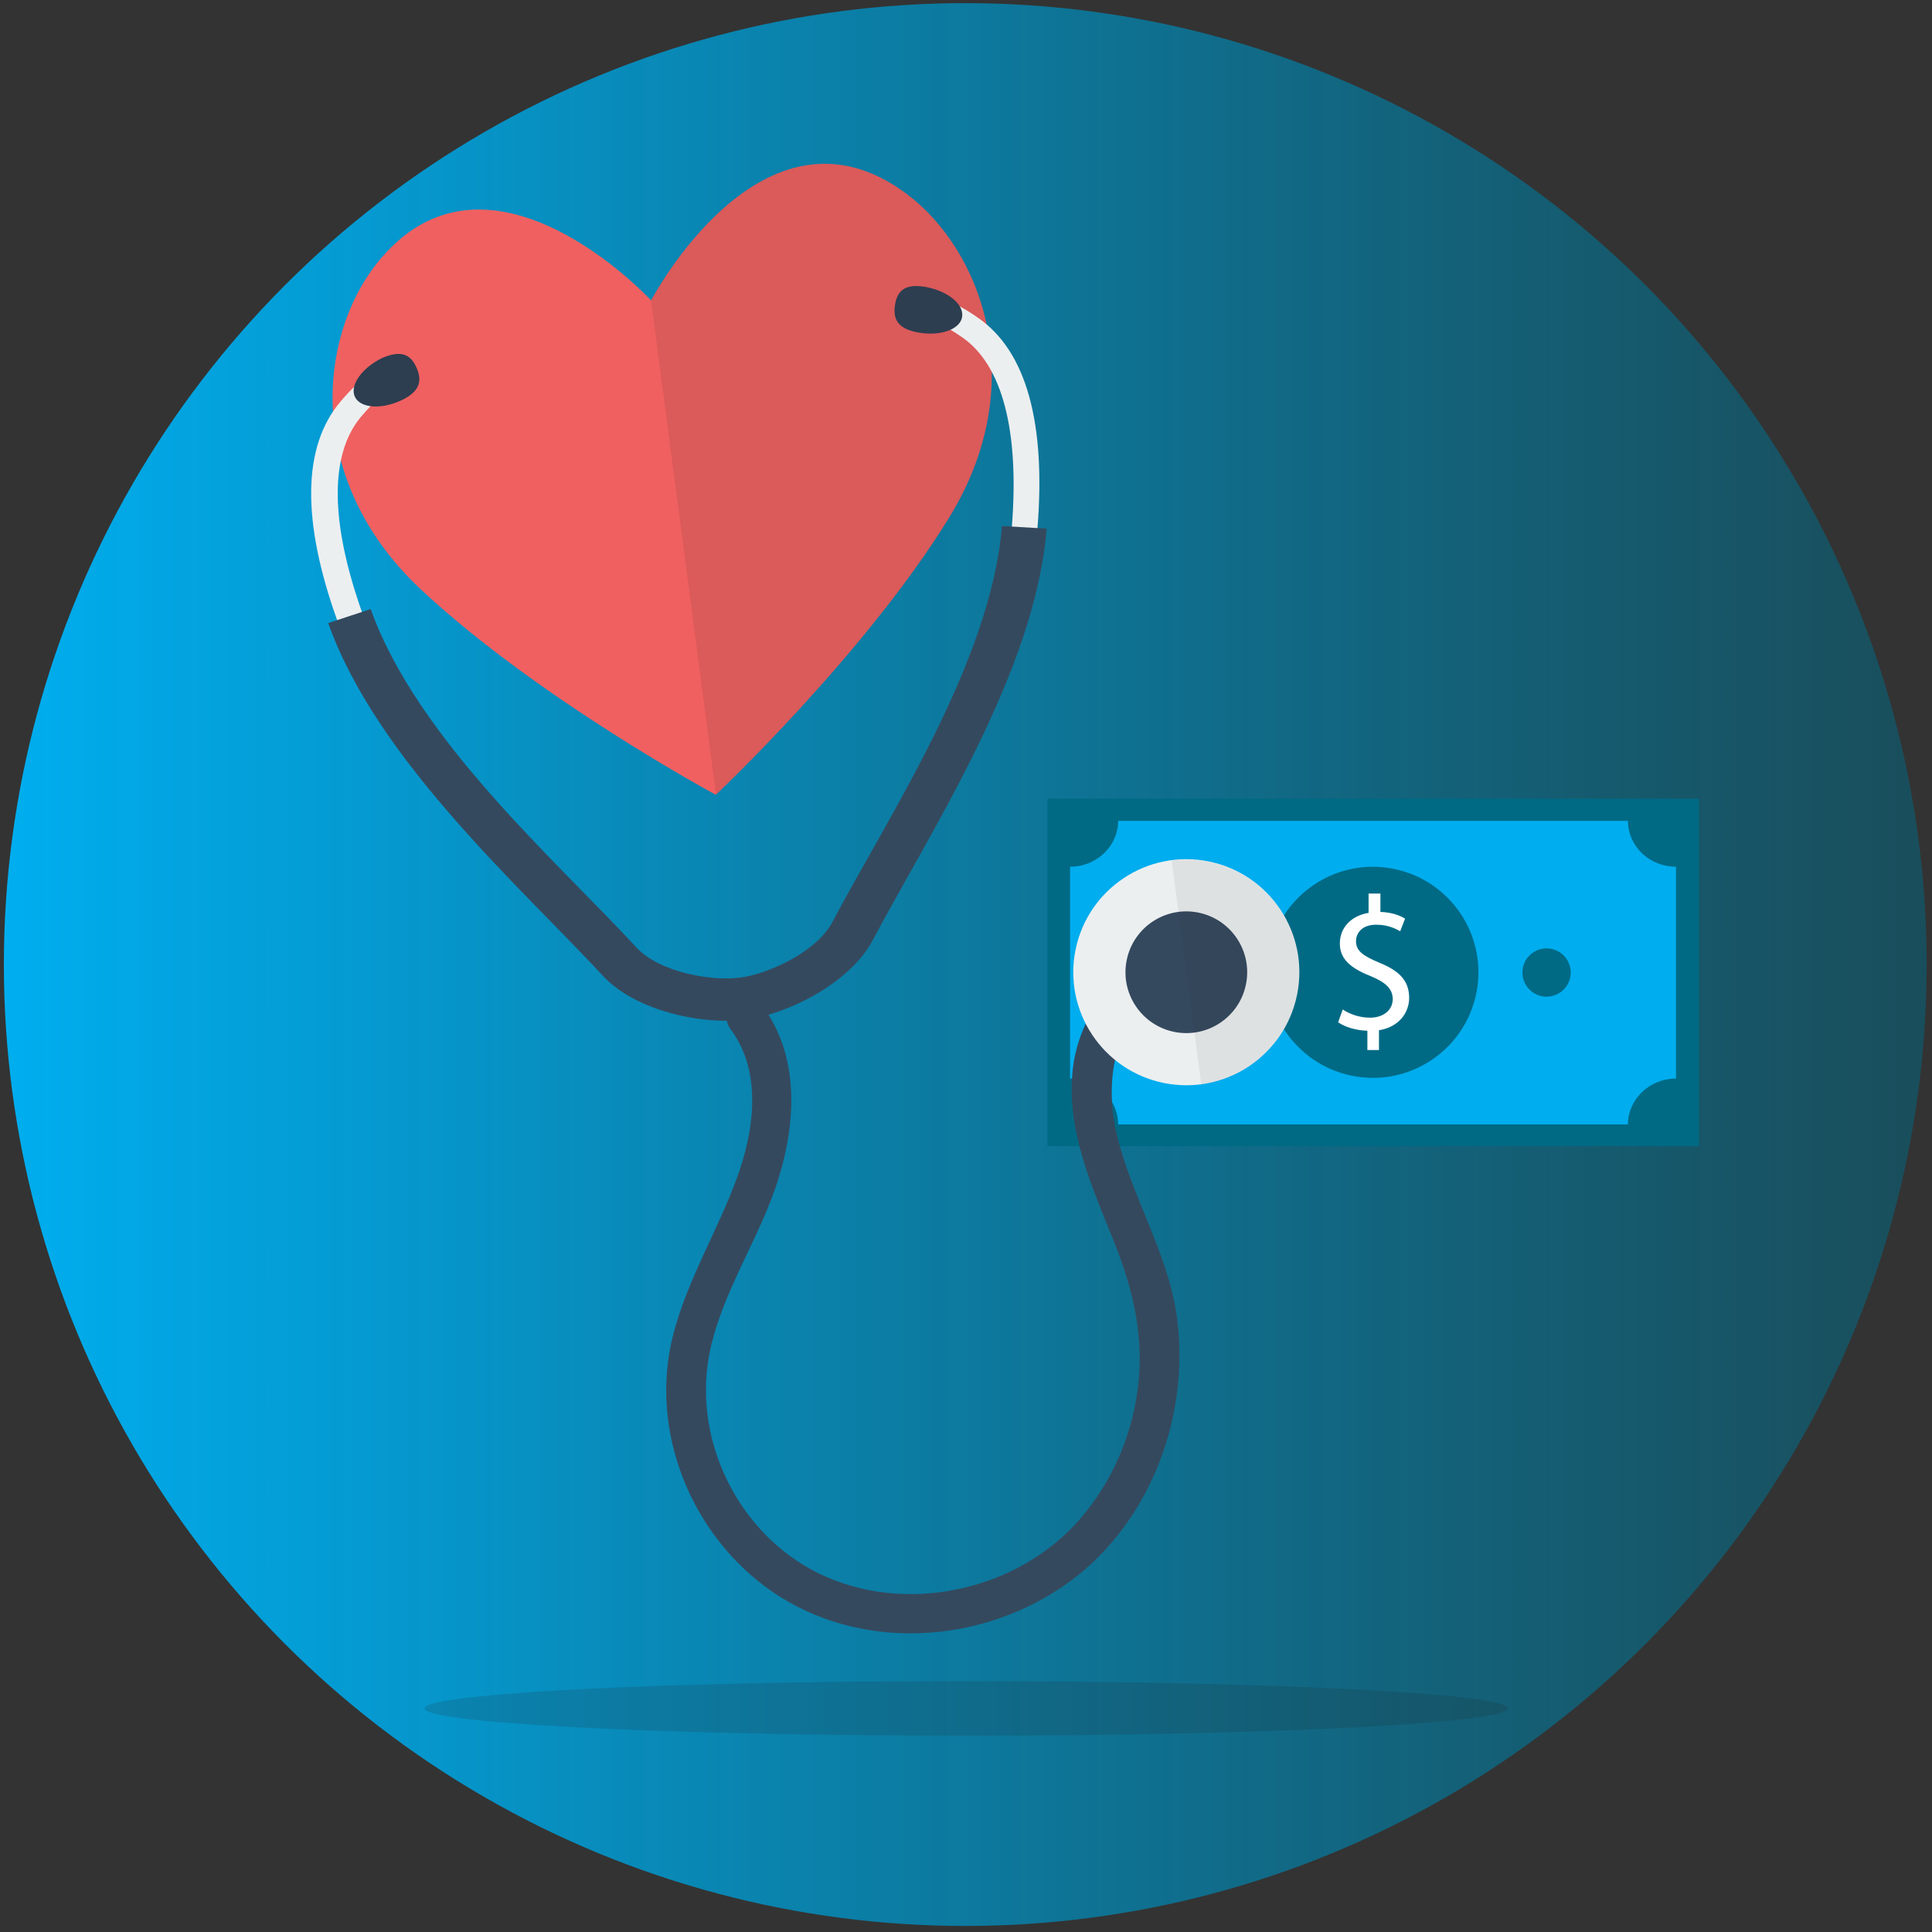 <?xml version="1.0" encoding="UTF-8"?>
<!-- Generator: Adobe Illustrator 25.4.1, SVG Export Plug-In . SVG Version: 6.00 Build 0)  -->
<svg width="960px" height="960px" xmlns="http://www.w3.org/2000/svg" xmlns:xlink="http://www.w3.org/1999/xlink" version="1.1" x="0px" y="0px" viewBox="0 0 800 800" style="enable-background:new 0 0 800 800;" xml:space="preserve">
<rect x="0" y="0" width="800" height="800" fill="#333333" stroke="none"/>
<style type="text/css">
	.st0{fill:url(#SVGID_1_);}
	.st1{fill:#006A85;}
	.st2{fill:#00ADEE;}
	.st3{fill:#FFFFFF;}
	.st4{fill:#F06060;}
	.st5{opacity:0.1;fill:#221F1F;enable-background:new    ;}
	.st6{fill:#35495E;}
	.st7{fill:#ECEFF0;}
	.st8{opacity:7.000000e-02;fill:#221F1F;enable-background:new    ;}
	.st9{fill:#2C3E50;}
	.st10{opacity:0.15;fill:#221F1F;enable-background:new    ;}
</style>
<g id="BG">
</g>
<g id="ICON">
	<g id="ICON_00000030445087006308255970000003329827006299521198_">
		<linearGradient id="SVGID_1_" gradientUnits="userSpaceOnUse" x1="1.572" y1="399.418" x2="797.828" y2="399.418">
			<stop offset="0" style="stop-color:#FFFFFF"></stop>
			<stop offset="0" style="stop-color:#00AEEF"></stop>
			<stop offset="0.18" style="stop-color:#00A5E2;stop-opacity:0.91"></stop>
			<stop offset="0.512" style="stop-color:#0090C1;stop-opacity:0.744"></stop>
			<stop offset="0.956" style="stop-color:#006D8A;stop-opacity:0.522"></stop>
			<stop offset="1" style="stop-color:#006A85;stop-opacity:0.5"></stop>
		</linearGradient>
		<circle class="st0" cx="399.7" cy="399.4" r="398.1"></circle>
		<g>
			<rect x="433.7" y="330.7" class="st1" width="269.8" height="143.9"></rect>
			<path class="st2" d="M463,465.6l211.1,0c0-10.4,8.9-19,19.9-19v-87.7c-11,0-19.9-8.5-19.9-19l-211.1,0c0,10.4-8.9,19-19.9,19     v87.7C454.1,446.6,463,455.1,463,465.6z"></path>
			
				<ellipse transform="matrix(0.199 -0.98 0.98 0.199 60.681 879.706)" class="st1" cx="568.6" cy="402.7" rx="43.7" ry="43.7"></ellipse>
			<circle class="st1" cx="640.4" cy="402.7" r="10"></circle>
			<circle class="st1" cx="496.7" cy="402.7" r="10"></circle>
			<g>
				<path class="st3" d="M566.2,434.8v-8c-4.6-0.1-9.3-1.5-12.1-3.5l1.9-5.3c2.8,1.9,6.9,3.4,11.3,3.4c5.6,0,9.4-3.2,9.4-7.7      c0-4.3-3.1-7-8.9-9.4c-8-3.2-13-6.8-13-13.6c0-6.5,4.6-11.5,11.9-12.7v-8h4.9v7.6c4.7,0.2,8,1.4,10.2,2.8l-2,5.2      c-1.7-0.9-4.9-2.7-9.9-2.7c-6.1,0-8.4,3.6-8.4,6.8c0,4.1,2.9,6.1,9.8,9c8.1,3.3,12.2,7.4,12.2,14.5c0,6.2-4.3,12.1-12.5,13.4      v8.2h-4.8V434.8z"></path>
			</g>
		</g>
		<g>
			<g>
				<path class="st4" d="M375.3,80.2c-59.4-44.2-105.7,44.2-105.7,44.2S202,51.1,156,109.1c-24.4,30.8-29.8,89.8,18,134.7      c48.4,45.4,122.4,85.3,122.4,85.3s61.3-57.7,96.2-114.1C427.3,159.3,406.8,103.7,375.3,80.2z"></path>
			</g>
			<path class="st5" d="M375.3,80.2c-59.4-44.2-105.7,44.2-105.7,44.2L296.5,329c0,0,61.3-57.7,96.2-114.1     C427.3,159.3,406.8,103.7,375.3,80.2z"></path>
		</g>
		<g>
			<path class="st6" d="M302.6,426.3c13.2,17.8,9.6,42.2,2.5,61.6c-8.1,22.1-20.6,42.2-26.4,65c-10.1,39.6,7.5,83.1,41.1,106.2     c35.7,24.5,84.5,22,119.9-1.9c35.3-23.8,53-68.8,47.8-110.6c-3.5-27.8-19.4-51.4-25.4-78.4c-4.7-21.3-1-49.3,23.5-56     c4.3-1.2,5.9-7,4.4-10.7c-1.9-4.5-6.5-5.5-10.7-4.4c-20.2,5.5-32.9,25.9-35.1,45.8c-2.8,25.5,8.3,49.2,17.5,72.3     c7.8,19.8,12.3,39.5,9.3,60.8c-2.7,19.5-10.8,37.9-23.7,52.9c-26,30-72.5,40.1-108.3,22.6c-33.8-16.6-53-56.5-44.8-93.1     c5.5-24.6,20.5-46,28-69.9c7.5-23.9,9-51.2-6.7-72.3C309.2,407.7,296.2,417.8,302.6,426.3L302.6,426.3z"></path>
			
				<ellipse transform="matrix(0.199 -0.98 0.98 0.199 -1.19 803.915)" class="st7" cx="491.3" cy="402.7" rx="46.8" ry="46.8"></ellipse>
			
				<ellipse transform="matrix(0.199 -0.98 0.98 0.199 -1.183 803.924)" class="st6" cx="491.3" cy="402.7" rx="25.2" ry="25.2"></ellipse>
			<path class="st8" d="M485.2,356.4l12.2,92.6c25.6-3.4,43.6-26.8,40.2-52.4C534.3,371,510.8,353.1,485.2,356.4z"></path>
			<g>
				<path class="st7" d="M308.3,418.6L308.3,418.6c-16.4,2.1-43.2-3.2-55.9-17.1c-33.2-36-92.8-88.6-112.8-144.7      c-14.8-41.4-14.3-71.9,1.3-90.4c17.2-20.5,21.4-9.7,22.7-9.6l-1.3,9c-0.2,0,0.4-9-13,7c-12.8,15.5-12.6,43.4,0.6,80.7      c19.4,54.5,78.2,106,110.8,141.3c10.5,11.4,33.5,15.5,46.5,13.7c12.9-1.7,34.1-11.5,41.3-25.3c22.3-42.6,65.8-107.5,70.5-165.2      c3.1-39.6-3.9-66.6-20.4-78.2c-17.3-12-14.1-3.5-14.4-3.4l-3.6-8.3c1.1-0.4,2.5-11.8,24.4,3.5c19.9,13.8,28.1,43.2,24.6,87      c-4.7,59.3-48.8,125.7-71.6,169C349.1,404.3,324.6,416.4,308.3,418.6z"></path>
				<path class="st9" d="M370.6,126.3c-0.8,5.2,0.5,9.8,9.7,11.4c9.1,1.6,17.3-1.3,18.1-6.5c0.8-5.2-5.9-10.7-15.2-12.4      C374,117.2,371.4,121.1,370.6,126.3z"></path>
				<path class="st9" d="M172.5,152.3c2.1,4.8,2,9.6-6.4,13.5c-8.4,3.9-17.1,3.2-19.2-1.6c-2.1-4.8,3-11.9,11.4-16      C166.9,144.5,170.4,147.5,172.5,152.3z"></path>
				<path class="st6" d="M308.8,422.2L308.8,422.2c-17.7,2.3-45.8-3.5-59.3-18.3C216,367.7,156,314.7,135.9,258l17.6-5.8      c19.2,54,77.7,105,110,140.1c9.6,10.4,31.4,14.1,43,12.5c11.6-1.5,31.7-10.6,38.3-23.2c22.2-42.3,65.4-106.7,70.1-163.8      l18.5,1.1c-4.8,59.9-49,126.7-72,170.4C352,407,326.4,419.9,308.8,422.2z"></path>
			</g>
		</g>
		<ellipse class="st10" cx="400.1" cy="707.4" rx="224.3" ry="11.3"></ellipse>
	</g>
</g>
</svg>

